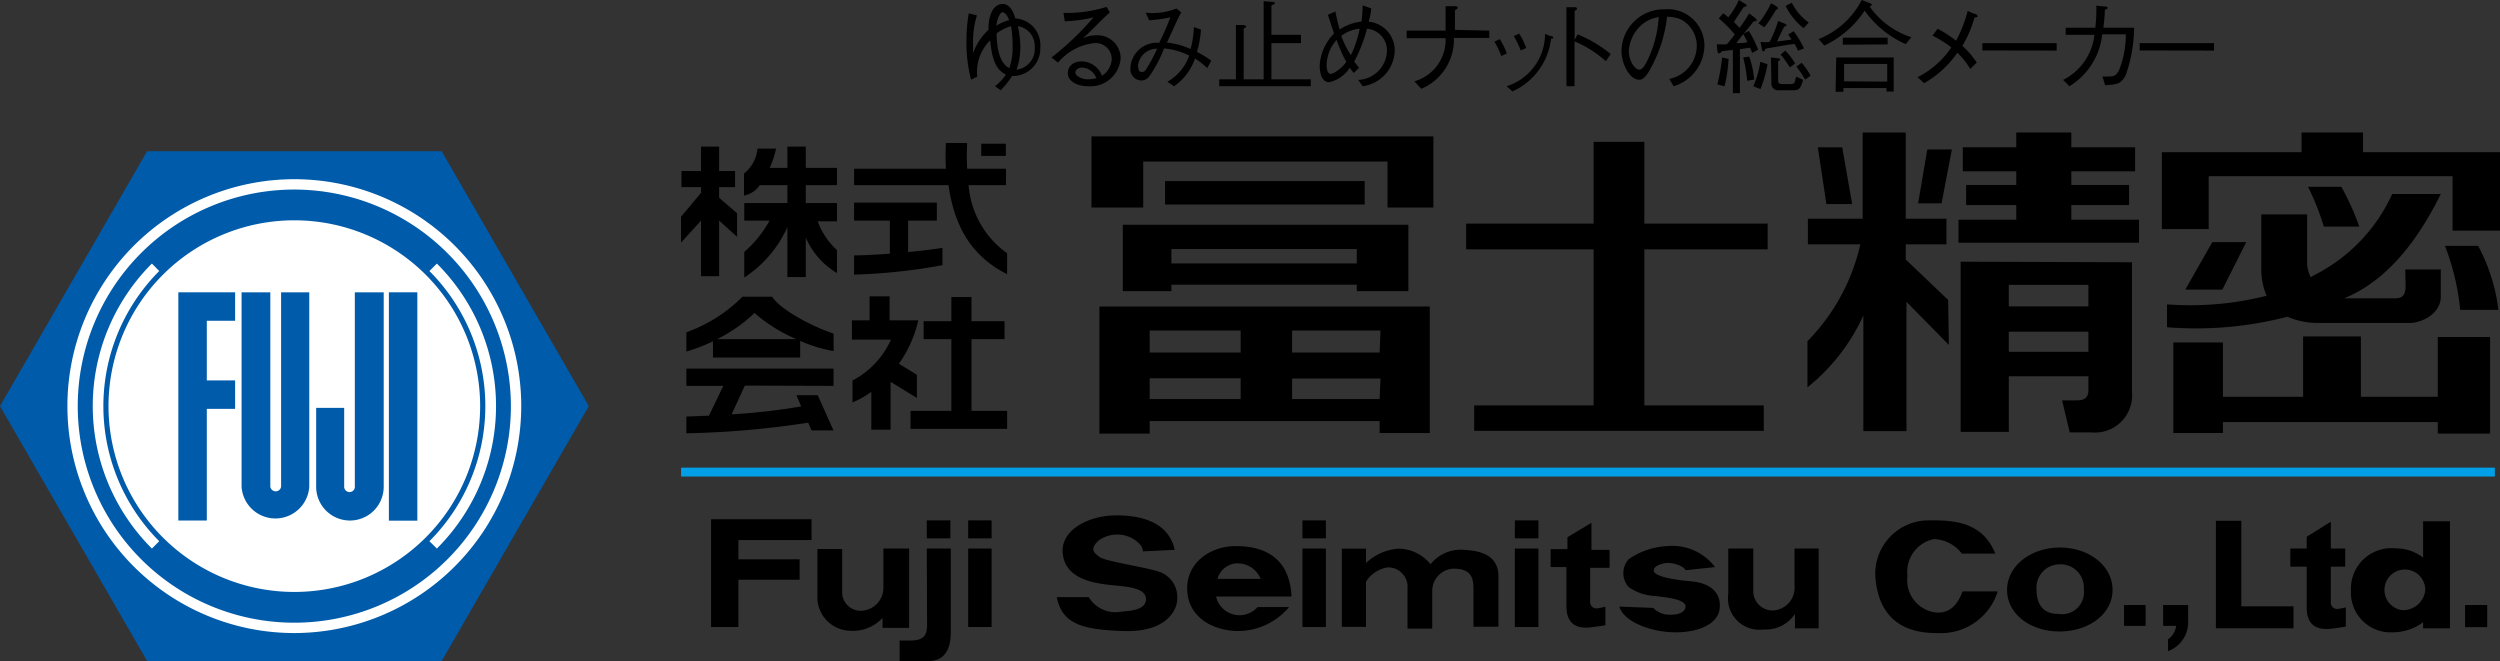 <svg xmlns="http://www.w3.org/2000/svg" viewBox="0 0 173.96 46"><rect x="0" y="0" width="173.96" height="46" fill="#333333" stroke="none"/><defs><style>.cls-1{fill:none;stroke:#009fe7;stroke-width:0.62px;}.cls-2{fill:#005bab;}.cls-3{fill:#fff;}</style></defs><g id="レイヤー_2" data-name="レイヤー 2"><g id="menu"><line class="cls-1" x1="47.39" y1="32.85" x2="173.6" y2="32.85"/><polygon points="56.47 37.58 56.47 36.13 49.48 36.13 49.48 43.63 51.38 43.63 51.38 40.34 55.64 40.34 55.64 38.92 51.38 38.92 51.38 37.58 56.47 37.58"/><rect x="67.37" y="36.21" width="1.63" height="1.25"/><rect x="64.49" y="36.21" width="1.64" height="1.25"/><rect x="67.37" y="38.17" width="1.63" height="5.46"/><path d="M64.49,38.17h1.67V44c0,1-.31,2-1.56,2h-2V44.57h.76c.57,0,1.15-.11,1.15-1Z"/><path d="M56.88,38.2H58.6v2.95a1.29,1.29,0,0,0,1.23,1.35,1.6,1.6,0,0,0,1.64-1.63v-2.7h1.79v5.52H61.41V43a2.81,2.81,0,0,1-2.27.89,2.34,2.34,0,0,1-2.26-2.16Z"/><path d="M79.53,38.37l2.21-.11c-.45-2.08-2.64-2.45-4.32-2.39s-3.64,1-3.47,2.65,1.88,2,3,2.15,2.9.12,2.79,1.11c-.08.57-.8.72-1.65.77a2.17,2.17,0,0,1-2.33-1H73.53c.39,1.87,1.76,2.27,4.68,2.36s3.73-1.42,3.71-2.31a1.86,1.86,0,0,0-1.34-1.84c-.88-.29-3.7-.71-4.07-1s-.71-.51-.09-1.13a2.21,2.21,0,0,1,2.31-.2C79.16,37.66,79.53,38,79.53,38.37Z"/><path d="M86.21,42.81a1.67,1.67,0,0,1-1.59-1.3h5.25C89.73,38.66,87.8,38,86,38s-3.47,1.17-3.39,3.07,1.8,2.82,3.53,2.84a4.65,4.65,0,0,0,3.56-1.67H87.51A1.69,1.69,0,0,1,86.21,42.81Zm-.12-3.61a1.73,1.73,0,0,1,1.63,1.08h-3A1.46,1.46,0,0,1,86.09,39.2Z"/><rect x="90.63" y="36.21" width="1.63" height="1.25"/><rect x="90.63" y="38.17" width="1.63" height="5.46"/><rect x="105.41" y="36.21" width="1.64" height="1.25"/><rect x="105.41" y="38.17" width="1.64" height="5.46"/><path d="M101.9,38.26a2.72,2.72,0,0,0-2.36,1,2.89,2.89,0,0,0-2.24-1.08,3.65,3.65,0,0,0-2.25,1v-1H93.37v5.44h1.68V40.48a2.18,2.18,0,0,1,1.51-1,1.35,1.35,0,0,1,1.38,1.47v2.79h1.72V41.13a1.55,1.55,0,0,1,1.48-1.56c1.11,0,1.39.51,1.39,1.36v2.68h1.74v-3.5C104.27,38.43,102.64,38.32,101.9,38.26Z"/><path d="M112,39.51V38.26h-1.26V36.38l-1.67,1v.83H107.9v1.25H109v2.73c0,1.82,1.56,1.48,2,1.42a6.87,6.87,0,0,0,.71-.11V42.21a3.21,3.21,0,0,1-.57.12.43.43,0,0,1-.49-.46V39.51Z"/><path d="M117.28,39.68l2.06-.22A3.73,3.73,0,0,0,116,38a5.16,5.16,0,0,0-2.67.91,1.45,1.45,0,0,0,0,1.94,3.42,3.42,0,0,0,1.85.62c.82.11,2.22.23,2.1.8s-1.1.53-1.41.48a1.59,1.59,0,0,1-.83-.45l-2.36-.09C113,43.29,114.93,44,116.6,44s3-.62,3.07-1.73-.74-1.71-2-1.82-2.51-.34-2.59-.71.65-.57,1-.57S117.17,39.37,117.28,39.68Z"/><path d="M120.26,38.17H122V41.1a1.34,1.34,0,0,0,1.48,1.37,1.59,1.59,0,0,0,1.39-1.74V38.17h1.68v5.55H124.9v-1a2.43,2.43,0,0,1-2.18,1.08,2.18,2.18,0,0,1-2.46-2.47Z"/><path d="M136.51,38.52h2.33c-.86-2.11-2.67-2.34-4.63-2.31a3.71,3.71,0,0,0-3.71,4c.2,2.36,1.49,3.87,4.3,3.84a4.14,4.14,0,0,0,4.21-2.9h-2.45c-.45,1.25-1.14,1.48-1.74,1.48a2.26,2.26,0,0,1-2.09-2.56,2.32,2.32,0,0,1,1.85-2.56A2.56,2.56,0,0,1,136.51,38.52Z"/><path d="M139.66,41.05c0-1.67,1.65-2.95,3.68-2.95S147,39.38,147,41.05s-1.65,2.89-3.69,2.89S139.66,42.72,139.66,41.05Zm3.58,1.67A1.53,1.53,0,0,0,145,41a1.62,1.62,0,0,0-1.74-1.73A1.61,1.61,0,0,0,141.71,41C141.71,42.21,142.29,42.72,143.24,42.72Z"/><rect x="147.8" y="42.1" width="1.5" height="1.45"/><path d="M150.52,42.1h1.74v1.14a2.14,2.14,0,0,1-1.4,2.07v-.82a1.42,1.42,0,0,0,.57-.94h-.91Z"/><polygon points="154.19 36.24 155.96 36.24 155.96 42.19 159.59 42.19 159.59 43.72 154.19 43.72 154.19 36.24"/><path d="M162.67,42.37a.43.43,0,0,1-.48-.46V39.43h1V38.17h-1V36.3l-1.68,1.05v.82h-1.14v1.26h1.14v2.85c0,1.82,1.57,1.48,2,1.43s.72-.11.72-.11V42.26A4.09,4.09,0,0,1,162.67,42.37Z"/><rect x="171.53" y="42.1" width="1.54" height="1.54"/><path d="M168.61,36.27V38.8a3.07,3.07,0,0,0-1.88-.64,2.82,2.82,0,0,0-3.14,2.94A2.76,2.76,0,0,0,166.47,44a3.58,3.58,0,0,0,2.14-.7v.42h1.87V36.27Zm-1.5,6.18a1.42,1.42,0,1,1,1.65-1.4A1.54,1.54,0,0,1,167.11,42.45Z"/><path d="M67.4,12.88H70V11.74H67.3a17.74,17.74,0,0,1,0-1.79H65.82a17.49,17.49,0,0,0,0,1.79H59.43v1.14H66c.42,3,1.7,5,4.08,6.2V17.62A6.39,6.39,0,0,1,67.4,12.88Z"/><rect x="68.28" y="10" width="1.71" height="0.85"/><path d="M63.19,17.54V15.35h2V14.1H59.43v1.25h2.49v2.3c-.92.07-1.83.12-2.49.12v1.34a39.84,39.84,0,0,0,6.15-.66V17.24C65.27,17.31,64.31,17.43,63.19,17.54Z"/><polygon points="51.29 14.84 50.04 13.76 50.04 13.02 51.15 13.02 51.15 11.9 50.04 11.9 50.04 10.2 48.78 10.2 48.78 11.9 47.42 11.9 47.42 13.02 48.78 13.02 48.78 13.42 47.39 15.08 47.39 16.88 48.78 15.35 48.78 19.22 50.04 19.22 50.04 15.35 51.29 16.48 51.29 14.84"/><path d="M58.24,12.88v-1.2H56.07V10.2H54.79v1.48H53.56A6.33,6.33,0,0,0,54,10.34H52.71a2.54,2.54,0,0,1-.94,1.74v1.53a1.71,1.71,0,0,0,1.1-.73h1.92v1.25h-3v1.22h1.76a8,8,0,0,1-1.76,2.18v1.78a8.15,8.15,0,0,0,3-3.51v3.48h1.28V16.53A5.31,5.31,0,0,0,58.24,19v-1.6a5,5,0,0,1-1.34-2h1.34V14.13H56.07V12.88Z"/><path d="M58,23.21c-1.63-.54-3.73-1.71-4.27-2.56H51.66a10.36,10.36,0,0,1-3.9,2.47v1.34a12,12,0,0,0,1.85-.71v1.13h6.07V23.72a10,10,0,0,0,2.33.71Zm-8.1.39a10.56,10.56,0,0,0,2.6-1.82,11,11,0,0,0,2.92,1.82Z"/><path d="M58,26.85v-1.2H47.76v1.2h2.57l-1,2.08c-.57,0-1.11.05-1.57.05v1.17a62.72,62.72,0,0,0,8.48-.74l.23.54H58L56.9,27.5H55.42l.33.78a43.18,43.18,0,0,1-4.84.55l.92-2Z"/><polygon points="67.6 28.59 67.6 23.6 69.9 23.6 69.9 22.35 67.6 22.35 67.6 20.67 66.2 20.67 66.2 22.35 64.27 22.35 64.27 23.6 66.2 23.6 66.2 28.59 63.36 28.59 63.36 29.84 70.08 29.84 70.08 28.59 67.6 28.59"/><path d="M63.9,22.29h-2V20.62H60.51v1.67H59.28v1.34H62a6,6,0,0,1-2.68,2.85V28a5.79,5.79,0,0,0,1.31-.74V29.9h1.34V26.57l1.83,1.12V26.08l-1.25-.77A8.55,8.55,0,0,0,63.9,22.29Z"/><polygon points="75.95 9.49 99.74 9.49 99.74 14.44 96.55 14.44 96.55 11.24 79.55 11.24 79.55 14.44 75.95 14.44 75.95 9.49"/><rect x="81.07" y="12.6" width="13.89" height="1.63"/><path d="M78.13,15.64v4.62h3.38v-.45h12.9v.45H98V15.64Zm3.38,2.69v-1h12.9v1Z"/><path d="M76.5,21.33v8.84H80V29.3h16v.83h3.49v-8.8ZM80,23h6.33v1.53H80Zm0,3.32h6.33v1.45H80Zm16,1.45H89.91V26.34h6.15Zm0-3.24H89.91V23h6.15Z"/><polygon points="123 17.35 123 15.56 114.42 15.56 114.42 9.87 110.89 9.87 110.89 15.56 102.02 15.56 102.02 17.35 110.89 17.35 110.89 28.21 102.58 28.21 102.58 29.98 122.73 29.98 122.73 28.21 114.42 28.21 114.42 17.35 123 17.35"/><path d="M135.56,20.87l-2.95-2.81V17h2.83V15.22h-2.83v-6h-3v6H125.8V17h3.65a14,14,0,0,1-3.68,6.74v3.21a13.59,13.59,0,0,0,3.89-5V30h3V21l2.95,3Z"/><polygon points="134.11 10.4 135.82 10.4 135.1 14.15 133.47 14.15 134.11 10.4"/><polygon points="126.49 10.25 128.19 10.25 128.88 14.2 127.09 14.2 126.49 10.25"/><polygon points="144.13 15.29 144.13 14.27 148.15 14.27 148.15 12.87 144.13 12.87 144.13 11.92 148.57 11.92 148.57 10.25 144.13 10.25 144.13 9.22 140.3 9.22 140.3 10.25 136.58 10.25 136.58 11.92 140.3 11.92 140.3 12.87 136.81 12.87 136.81 14.27 140.3 14.27 140.3 15.29 136.28 15.29 136.28 16.89 148.84 16.89 148.84 15.29 144.13 15.29"/><polygon points="164.43 10.59 164.43 9.22 160.15 9.22 160.15 10.59 150.43 10.59 150.43 15.94 153.69 15.94 153.69 12.26 170.66 12.26 170.66 16.05 173.96 16.05 173.96 10.59 164.43 10.59"/><path d="M170.13,17.11h2.31a12.67,12.67,0,0,1,1.41,4.45h-2.66A16.81,16.81,0,0,0,170.13,17.11Z"/><path d="M160.6,13h2.32a17.85,17.85,0,0,1,1.25,2.77H161.7A17,17,0,0,0,160.6,13Z"/><polygon points="153.94 16.85 156.3 16.85 154.64 20.15 152.06 20.15 153.94 16.85"/><path d="M167.39,19.92c0,.91-.53.84-1,.84s-2.23,0-3.27,0c2.38-1,4.66-3.09,6.72-7.26h-3.38a11.78,11.78,0,0,1-5.38,5.62l-.29.17a2.26,2.26,0,0,1-.25-1V14.92h-3.19v3.71a4.7,4.7,0,0,0,.37,1.95,21.68,21.68,0,0,1-6.93.6v1.59a25.32,25.32,0,0,0,8.38-.73,5.31,5.31,0,0,0,2.25.43h6.26c.91,0,2.16-.69,2.16-1.82v-1.9h-2.47Z"/><polygon points="169.63 23.45 169.63 27.61 164.28 27.61 164.28 23.41 160.26 23.41 160.26 27.61 154.68 27.61 154.68 23.83 151.23 23.83 151.23 30.13 154.68 30.13 154.68 29.37 169.63 29.37 169.63 30.17 173.27 30.17 173.27 23.45 169.63 23.45"/><path d="M136.43,18.21V30.05h3.35V26.18h5.54v.95c0,.73-.5.73-1,.73h-.83l.53,2.23h1.52a2.59,2.59,0,0,0,2.81-2.84v-9Zm8.89,1.61v1.5h-5.54v-1.5Zm-5.54,4.66v-1.4h5.54v1.4Z"/><path d="M69.24,6A3.83,3.83,0,0,0,70,5.19c-.83-.38-1-1.39-1.1-2.38A3.09,3.09,0,0,0,68,5.34l-.43.2a10.09,10.09,0,0,1-.32-2.61,11.28,11.28,0,0,1,.16-2l.57.14a6,6,0,0,0-.27,2c0,.27,0,.49,0,.63h0a4.06,4.06,0,0,1,1.07-1.62c0-1.09.35-1.8,1-1.8.4,0,.69.37.87,1a1.86,1.86,0,0,1,1.74,2,1.92,1.92,0,0,1-1.72,2,.86.86,0,0,1-.24,0,5.72,5.72,0,0,1-.8,1Zm1.22-2.86a7.58,7.58,0,0,0-.11-1.32,3.4,3.4,0,0,0-1,.5c0,1.36.35,2.15.88,2.42A4.3,4.3,0,0,0,70.46,3.16ZM70.22,1.4c-.14-.36-.31-.55-.47-.55s-.38.51-.42.94A3.06,3.06,0,0,1,70.22,1.4ZM72,3.28a1.39,1.39,0,0,0-1.17-1.46A7.8,7.8,0,0,1,71,3.18a5,5,0,0,1-.26,1.67A1.45,1.45,0,0,0,72,3.28Z"/><path d="M74,.9a9.36,9.36,0,0,0,3-.42l.23.39c-.55.45-1.23,1.23-1.88,1.8h0a2,2,0,0,1,.87-.21,1.61,1.61,0,0,1,1.76,1.59A2.11,2.11,0,0,1,75.7,6c-.65,0-1.4-.28-1.4-.93,0-.27.19-.8,1-.8a1.55,1.55,0,0,1,1.38,1,1.46,1.46,0,0,0,.68-1.15A1.12,1.12,0,0,0,76.14,3a3.83,3.83,0,0,0-2.52,1.36L73.17,4a20.12,20.12,0,0,0,2.92-2.79v0a9.82,9.82,0,0,1-2,.27Zm1.29,3.8c-.17,0-.46.11-.46.35s.46.47.85.47a2.37,2.37,0,0,0,.61-.08A1.12,1.12,0,0,0,75.24,4.7Z"/><path d="M82.2.87c-.27.43-.6,1.26-1,2.09a5.6,5.6,0,0,1,1.65.45,7.58,7.58,0,0,0,.23-1.53l.49.18a7.41,7.41,0,0,1-.28,1.55,9,9,0,0,1,1,.61L84,4.74a4.56,4.56,0,0,0-.85-.67A3.83,3.83,0,0,1,81.7,6l-.47-.31a3.38,3.38,0,0,0,1.52-1.82A4.73,4.73,0,0,0,81,3.37a8.77,8.77,0,0,1-1.07,2,.7.7,0,0,1-.53.23.78.78,0,0,1-.74-.87,1.84,1.84,0,0,1,2-1.75,19.15,19.15,0,0,0,.78-1.77,10.25,10.25,0,0,1-1.48.2L79.72.88A4.41,4.41,0,0,0,81.86.59Zm-3,3.76c0,.23.08.38.25.38s.24-.08.38-.31a12.25,12.25,0,0,0,.69-1.31A1.32,1.32,0,0,0,79.18,4.63Z"/><path d="M86,1.74l.47,0c.1,0,.25.05.25.11s-.18.1-.18.17V5.52h1.39V.08l.56.05c.09,0,.22,0,.22.1s-.24.08-.24.19v2h2.06V3H88.47V5.52h2.74V6H84.84V5.52H86Z"/><path d="M94.2,5.08l-.28-.36a2.3,2.3,0,0,1-1.43,1c-.47,0-.66-.54-.66-1.17a3.44,3.44,0,0,1,1-2.22c-.2-.58-.35-1.07-.43-1.3l.52-.23c.09.46.19.88.3,1.25a3.48,3.48,0,0,1,1.52-.55A10.74,10.74,0,0,0,94.82.38l.59.2c0,.32-.1.63-.17.93a2,2,0,0,1,1.81,2.05A2.57,2.57,0,0,1,94.82,6l-.31-.44a2.08,2.08,0,0,0,2-2.06A1.51,1.51,0,0,0,95.12,2a10.12,10.12,0,0,1-.89,2.29l.34.43ZM93,2.78a2.74,2.74,0,0,0-.69,1.73c0,.38.1.63.29.63s.75-.36,1.08-.83A11.81,11.81,0,0,1,93,2.78ZM94.61,2a2.38,2.38,0,0,0-1.28.5A6.57,6.57,0,0,0,94,3.84,7.54,7.54,0,0,0,94.61,2Z"/><path d="M103.63,2.13v.51h-2.46A3.72,3.72,0,0,1,98.9,6.18l-.48-.52a3,3,0,0,0,2.17-3H97.88V2.13h2.71c0-.71,0-1.39,0-1.7l.59,0c.12,0,.25,0,.25.11s-.19.13-.19.19,0,.85,0,1.35Z"/><path d="M104.36,2.72a5,5,0,0,1,.49,1l-.38.18a7,7,0,0,0-.48-1ZM104.84,6a3.82,3.82,0,0,0,2.67-3.64l.35.14c.13,0,.24.06.22.14s-.14,0-.16.1a4.57,4.57,0,0,1-2.68,3.62Zm.87-3.66a4.87,4.87,0,0,1,.49,1l-.38.17a6,6,0,0,0-.49-1Z"/><path d="M109.77,2.39a8.79,8.79,0,0,1,2.31,1.37l-.34.5a7.57,7.57,0,0,0-2.18-1.38V6H109V.5l.46,0c.17,0,.27,0,.27.11s-.16.1-.16.18v2h0Z"/><path d="M116.16,5.49a2.37,2.37,0,0,0,1.91-2.35A2.09,2.09,0,0,0,117,1.37a2.28,2.28,0,0,0-1-.2,9.63,9.63,0,0,1-1.1,3.51c-.17.33-.47.87-.83.87-.7,0-1.24-1.16-1.24-2a2.94,2.94,0,0,1,3-2.9A2.54,2.54,0,0,1,118.6,3.2,3,3,0,0,1,116.46,6Zm-1.94-3.75a2.65,2.65,0,0,0-.88,1.8c0,.8.49,1.31.72,1.31s.37-.29.48-.46a8,8,0,0,0,.88-3.2A2.34,2.34,0,0,0,114.22,1.74Z"/><path d="M121.69,2.15a7.6,7.6,0,0,1,.65,1.31l-.42.22a2.62,2.62,0,0,0-.15-.36c-.07,0-.36.06-.7.1V6.48h-.49v-3a6.19,6.19,0,0,0-.69.08c-.12,0-.16.14-.25.15s-.12-.06-.13-.12-.05-.42-.05-.51a5.11,5.11,0,0,0,.7,0,6.57,6.57,0,0,0,.55-.69,8.93,8.93,0,0,0-1.11-1.11l.3-.35a1.67,1.67,0,0,1,.36.28A5.82,5.82,0,0,0,121,0l.43.27c.06,0,.13.09.09.16s-.15,0-.22.1l-.65,1,.4.41a12.07,12.07,0,0,0,.66-1,5,5,0,0,1,.44.33c.06.06.11.14.08.18s-.18,0-.25.09-.35.45-.64.8v0ZM120.28,4.1A10.49,10.49,0,0,1,120,6l-.5-.12A12.93,12.93,0,0,0,119.83,4ZM120.82,3c.27,0,.6,0,.77-.07a5,5,0,0,0-.29-.56Zm.9.94a6.28,6.28,0,0,1,.34,1.6l-.49.08A9.09,9.09,0,0,0,121.3,4Zm1.27.53a8.37,8.37,0,0,1-.49,1.73L122,6a6.44,6.44,0,0,0,.49-1.7Zm-.63-2.84a6.84,6.84,0,0,0,.87-1.39c.07,0,.37.19.42.23s.08.09.07.13-.15.07-.17.13a9.47,9.47,0,0,1-.78,1.17Zm2.75,1.9a2.59,2.59,0,0,0-.24-.47c-.19,0-1.8.29-1.94.31s-.11.17-.2.2-.11-.07-.13-.16-.07-.37-.1-.49a3.48,3.48,0,0,0,.63,0,8,8,0,0,0,.6-1.46l.47.19c.07,0,.13.1.1.15s-.13,0-.17.09-.45.9-.47,1c.44-.06.92-.12,1-.14-.1-.17-.2-.3-.23-.35l.38-.23a6.94,6.94,0,0,1,.72,1.2ZM123.23,4l.53.06c.06,0,.12.06.12.09s-.15.1-.15.13V5.59c0,.2.09.26.25.26h.65a.26.26,0,0,0,.28-.23c0-.09.06-.2.08-.29l.47.22a1.89,1.89,0,0,1-.17.49c-.12.21-.27.24-.51.24h-1a.47.47,0,0,1-.52-.54Zm1-.48a4.63,4.63,0,0,1,.68.9l-.37.27a6.17,6.17,0,0,0-.64-.89Zm.45-3.33a3.83,3.83,0,0,0,1.18,1.38l-.36.39A4.52,4.52,0,0,1,124.25.41Zm.69,4.18a5.2,5.2,0,0,1,.62.9l-.38.27a7.57,7.57,0,0,0-.61-.91Z"/><path d="M126.55,2.72a5.8,5.8,0,0,0,3-2.72l.58.23c.08,0,.13.1.11.14a.17.17,0,0,1-.15.07A5.64,5.64,0,0,0,133,2.59l-.39.48A6.85,6.85,0,0,1,129.75.74a6.81,6.81,0,0,1-2.81,2.43ZM127.77,4h4V6.37h-.5V6.13h-3v.26h-.54Zm.46-.89V2.62h3.12v.47Zm3.09,2.57V4.45h-3V5.66Z"/><path d="M134.83,2a8.46,8.46,0,0,1,1.28.83,8.94,8.94,0,0,0,.81-2.07l.43.19c.12,0,.28.11.26.2s-.2,0-.23.12a7.85,7.85,0,0,1-.83,1.92,6.18,6.18,0,0,1,1,1.16l-.45.45a5.46,5.46,0,0,0-.9-1.13,7.12,7.12,0,0,1-2.31,2.12l-.46-.42a6.15,6.15,0,0,0,2.35-2.07,7.46,7.46,0,0,0-1.31-.82Z"/><path d="M137.94,3.51V3h5.17v.52Z"/><path d="M145.8,1.93a10.91,10.91,0,0,0,.07-1.54l.52.06c.13,0,.27,0,.27.1s-.2.09-.2.18c0,.38-.05.79-.1,1.2h2.14a10.18,10.18,0,0,1-.58,3.29c-.34.65-.61.65-1.44.71l-.18-.61a3.13,3.13,0,0,0,.47,0c.38,0,.47-.08.67-.41a6.57,6.57,0,0,0,.48-2.52h-1.64A4.82,4.82,0,0,1,144,6l-.44-.44a4,4,0,0,0,2.18-3.14h-2V1.93Z"/><path d="M148.89,3.51V3h5.17v.52Z"/><polygon class="cls-2" points="10.24 46 0 28.26 10.24 10.52 30.73 10.52 40.97 28.26 30.73 46 10.24 46"/><path class="cls-3" d="M10.57,38.17a14,14,0,0,1,0-19.83l.51.52a13.31,13.31,0,0,0,0,18.8Z"/><path class="cls-3" d="M30.4,38.17l-.52-.51a13.3,13.3,0,0,0,0-18.8l.52-.52a14,14,0,0,1,0,19.83Z"/><path class="cls-3" d="M33.41,28.26A12.93,12.93,0,1,1,20.48,15.33,12.93,12.93,0,0,1,33.41,28.26"/><rect class="cls-2" x="27.06" y="20.34" width="1.98" height="15.89"/><polygon class="cls-2" points="16.36 22.32 16.36 20.34 12.41 20.34 12.41 36.22 14.39 36.22 14.39 28.45 16.36 28.45 16.36 26.47 14.39 26.47 14.39 22.32 16.36 22.32"/><path class="cls-2" d="M19.56,20.34V33.87a.38.38,0,0,1-.75,0V20.34h-2V33.87a2.36,2.36,0,0,0,4.71,0V20.34Z"/><path class="cls-2" d="M24.69,20.34V33.87a.36.36,0,0,1-.37.37.37.37,0,0,1-.37-.37V28.38H22v5.49a2.35,2.35,0,0,0,4.7,0V20.34Z"/><path class="cls-3" d="M20.48,44.05A15.79,15.79,0,1,1,36.27,28.26,15.81,15.81,0,0,1,20.48,44.05Zm0-30.86A15.07,15.07,0,1,0,35.55,28.26,15.09,15.09,0,0,0,20.48,13.19Z"/></g></g></svg>